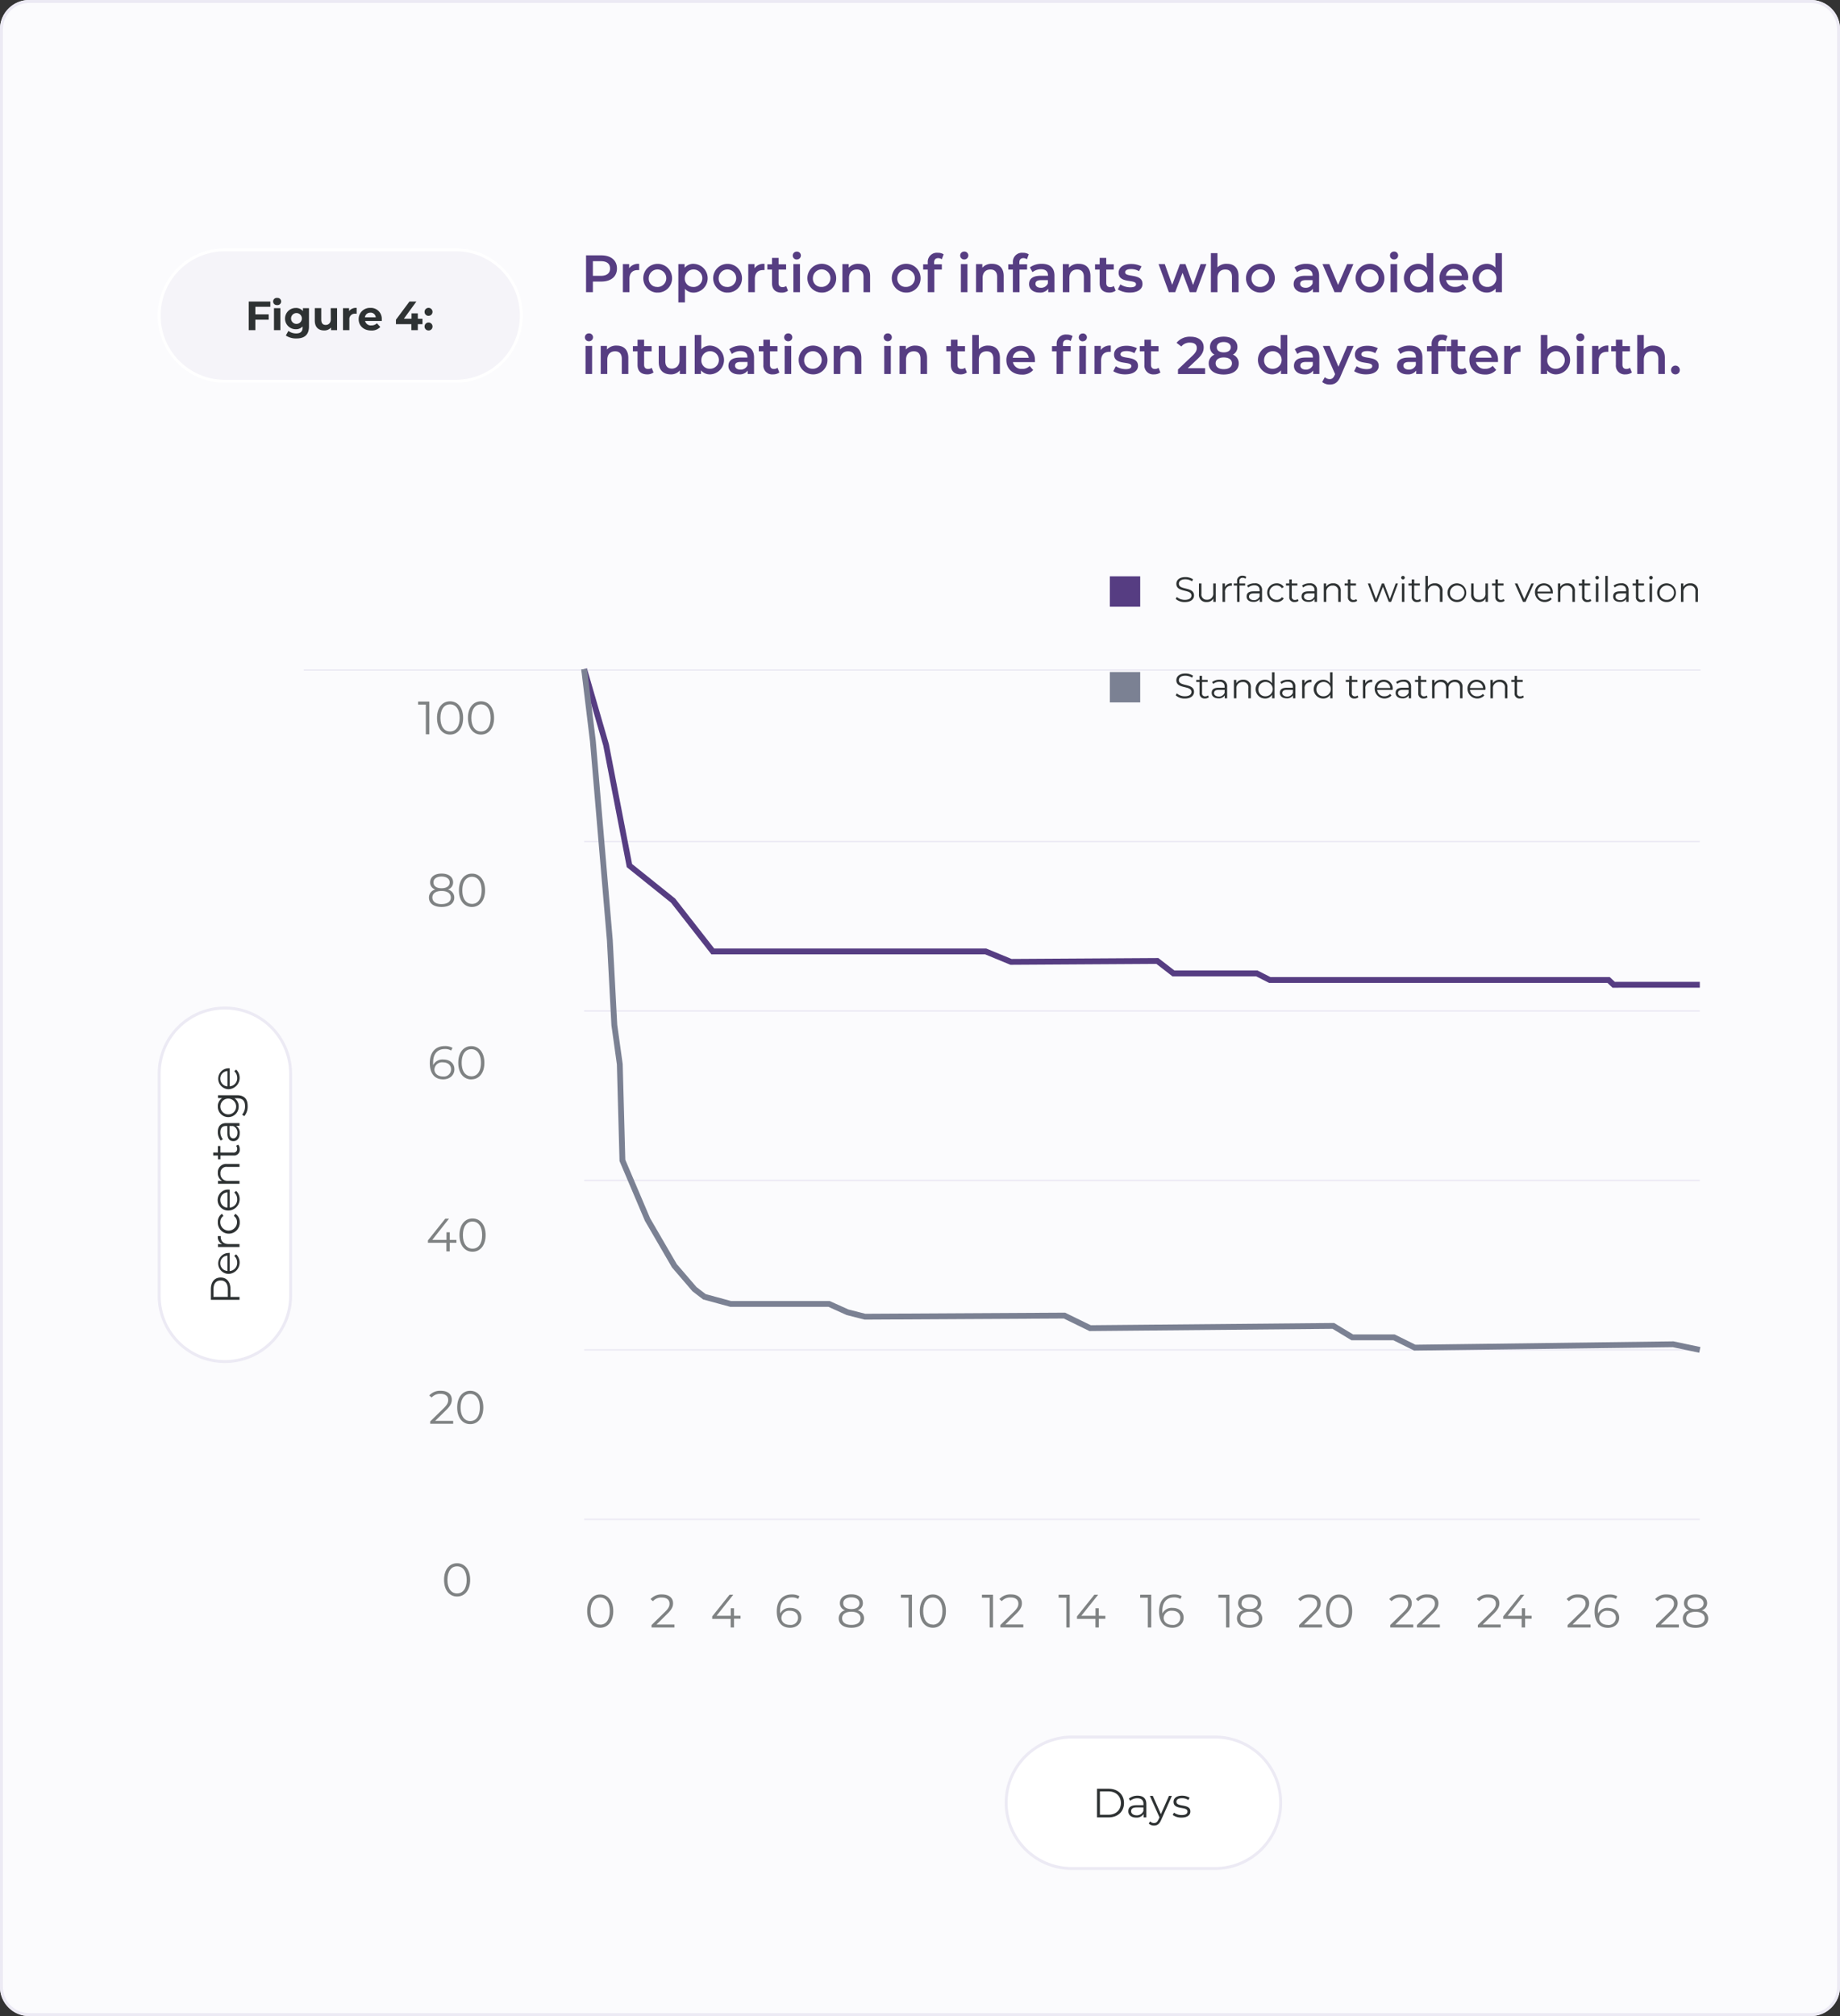 <svg id="b1eccb15-c4eb-4264-a85e-7ca95121fe7d" data-name="Layer 1" xmlns="http://www.w3.org/2000/svg" viewBox="0 0 630 690"><rect x="0" y="0" width="630" height="690" fill="#333333" stroke="none"/><path d="M620,0H10A10,10,0,0,0,0,10V680a10,10,0,0,0,10,10H620a10,10,0,0,0,10-10V10A10,10,0,0,0,620,0Z" style="fill:#fbfbfd"/><path d="M10,.5H620a9.5,9.5,0,0,1,9.5,9.5V680a9.5,9.5,0,0,1-9.5,9.5H10A9.5,9.5,0,0,1,.5,680V10A9.5,9.5,0,0,1,10,.5Z" style="fill:none;stroke:#eceaf4"/><path d="M178.5,108h0A22.5,22.5,0,0,1,156,130.5H77A22.5,22.5,0,0,1,54.5,108h0A22.5,22.5,0,0,1,77,85.5h79A22.5,22.5,0,0,1,178.5,108Z" style="fill:#f5f4f9"/><path d="M178.5,108h0A22.5,22.5,0,0,1,156,130.5H77A22.5,22.5,0,0,1,54.5,108h0A22.5,22.5,0,0,1,77,85.5h79A22.5,22.5,0,0,1,178.5,108Z" style="fill:none;stroke:#fff"/><path d="M92.57,105H87.43v2.59H92v1.82H87.43V113H85.16v-9.8h7.41Zm2.33-.6a1.23,1.23,0,1,1,0-2.44,1.23,1.23,0,0,1,1.36,1.18A1.25,1.25,0,0,1,94.9,104.42ZM93.81,113v-7.53H96V113Zm9.91-7.53h2.07v6.27c0,2.8-1.51,4.09-4.22,4.09a6.18,6.18,0,0,1-3.7-1l.87-1.57a4.47,4.47,0,0,0,2.66.86c1.54,0,2.21-.7,2.21-2.06v-.32a3.1,3.1,0,0,1-2.38.94,3.64,3.64,0,1,1,0-7.28,3,3,0,0,1,2.49,1.07Zm-2.06,5.37a1.85,1.85,0,1,0-2-1.84A1.83,1.83,0,0,0,101.66,110.84Zm11.57-5.37h2.18V113h-2.07v-.9a3,3,0,0,1-2.34,1c-1.89,0-3.22-1.06-3.22-3.39v-4.25H110v3.93c0,1.26.56,1.82,1.52,1.82s1.74-.64,1.74-2Zm6.29,1a3,3,0,0,1,2.59-1.1v2c-.18,0-.32,0-.49,0a1.85,1.85,0,0,0-2,2.1V113h-2.18v-7.53h2.08Zm11.2,2.8c0,.17,0,.41,0,.59H125a2,2,0,0,0,2.16,1.51,2.55,2.55,0,0,0,1.89-.73l1.16,1.26a3.94,3.94,0,0,1-3.11,1.22c-2.6,0-4.3-1.64-4.3-3.88a3.84,3.84,0,0,1,4-3.87A3.73,3.73,0,0,1,130.72,109.26Zm-3.9-2.25a1.79,1.79,0,0,0-1.87,1.57h3.71A1.77,1.77,0,0,0,126.82,107Zm17.83,2.08v1.85h-1.59V113h-2.21v-2.06h-5.28v-1.52l4.62-6.22h2.38l-4.29,5.89h2.63v-1.83h2.15v1.83Zm2.08-1a1.34,1.34,0,0,1-1.36-1.38,1.36,1.36,0,0,1,2.72,0A1.34,1.34,0,0,1,146.73,108.09Zm0,5a1.33,1.33,0,0,1-1.36-1.37,1.36,1.36,0,0,1,2.72,0A1.33,1.33,0,0,1,146.73,113.11Z" style="fill:#2e3233"/><path d="M205.88,87.4c3.31,0,5.36,1.69,5.36,4.48s-2.05,4.48-5.36,4.48H203V100h-2.34V87.4Zm-.11,7c2,0,3.11-.91,3.11-2.5s-1.06-2.5-3.11-2.5H203v5Zm9.64-2.59a3.79,3.79,0,0,1,3.43-1.51v2.14a3.49,3.49,0,0,0-.53,0c-1.71,0-2.79,1-2.79,3V100h-2.25V90.39h2.14Zm9.57,8.34a4.93,4.93,0,1,1,5.13-4.94A4.86,4.86,0,0,1,225,100.13Zm0-1.93a3,3,0,1,0-2.85-3A2.8,2.8,0,0,0,225,98.2Zm12.61-7.92a4.93,4.93,0,0,1,0,9.85,4,4,0,0,1-3.08-1.3v4.66h-2.25V90.39h2.14v1.26A4,4,0,0,1,237.59,90.28Zm-.26,7.92a3,3,0,1,0-2.86-3A2.8,2.8,0,0,0,237.33,98.2Zm11.59,1.93a4.93,4.93,0,1,1,5.13-4.94A4.86,4.86,0,0,1,248.92,100.13Zm0-1.93a3,3,0,1,0-2.85-3A2.8,2.8,0,0,0,248.92,98.2Zm9.42-6.41a3.78,3.78,0,0,1,3.42-1.51v2.14a3.49,3.49,0,0,0-.52,0c-1.71,0-2.79,1-2.79,3V100H256.2V90.39h2.14Zm10.83,6.09.63,1.6a3.55,3.55,0,0,1-2.16.65c-2.11,0-3.31-1.12-3.31-3.24V92.26h-1.59v-1.8h1.59v-2.2h2.25v2.2h2.57v1.8h-2.57v4.57c0,.94.47,1.44,1.33,1.44A2,2,0,0,0,269.17,97.88Zm3.61-9.08a1.35,1.35,0,1,1,0-2.7,1.34,1.34,0,0,1,1.44,1.3A1.38,1.38,0,0,1,272.78,88.8ZM271.65,100V90.39h2.25V100Zm9.52.13a4.93,4.93,0,1,1,5.13-4.94A4.86,4.86,0,0,1,281.17,100.13Zm0-1.93a3,3,0,1,0-2.84-3A2.81,2.81,0,0,0,281.17,98.2Zm12.74-7.92c2.3,0,4,1.31,4,4.21V100h-2.25V94.78c0-1.71-.84-2.54-2.28-2.54-1.6,0-2.69,1-2.69,2.9V100h-2.25V90.39h2.15v1.24A4.18,4.18,0,0,1,293.91,90.28Zm16.16,9.85a4.93,4.93,0,1,1,5.13-4.94A4.86,4.86,0,0,1,310.07,100.13Zm0-1.93a3,3,0,1,0-2.84-3A2.8,2.8,0,0,0,310.07,98.2Zm11.19-9.86c-.94,0-1.42.52-1.42,1.54v.58h2.64v1.8h-2.57V100h-2.25V92.26h-1.58v-1.8h1.58v-.61a3.1,3.1,0,0,1,3.44-3.33,3.59,3.59,0,0,1,2,.52l-.63,1.69A2.23,2.23,0,0,0,321.26,88.34Zm8.85.46a1.35,1.35,0,1,1,0-2.7,1.35,1.35,0,0,1,1.44,1.3A1.38,1.38,0,0,1,330.11,88.8ZM329,100V90.39h2.25V100Zm10.66-9.72c2.3,0,4,1.31,4,4.21V100h-2.25V94.78c0-1.71-.84-2.54-2.28-2.54-1.6,0-2.69,1-2.69,2.9V100h-2.25V90.39h2.15v1.24A4.18,4.18,0,0,1,339.63,90.28Zm10.77-1.94c-.93,0-1.42.52-1.42,1.54v.58h2.65v1.8h-2.58V100H346.8V92.26h-1.58v-1.8h1.58v-.61a3.11,3.11,0,0,1,3.44-3.33,3.56,3.56,0,0,1,2,.52l-.63,1.69A2.23,2.23,0,0,0,350.4,88.34Zm6.24,1.94c2.77,0,4.37,1.31,4.37,4.09V100h-2.12V98.83a3.42,3.42,0,0,1-3,1.3c-2.19,0-3.58-1.21-3.58-2.88s1.08-2.87,4-2.87h2.48v-.14c0-1.31-.79-2.09-2.39-2.09a4.74,4.74,0,0,0-2.92,1l-.88-1.64A6.78,6.78,0,0,1,356.64,90.28Zm-.31,8.21a2.45,2.45,0,0,0,2.43-1.5V95.88h-2.32c-1.53,0-1.94.57-1.94,1.28S355.18,98.49,356.33,98.49Zm13-8.21c2.31,0,4,1.31,4,4.21V100h-2.25V94.78c0-1.71-.85-2.54-2.29-2.54-1.6,0-2.68,1-2.68,2.9V100H363.9V90.39H366v1.24A4.19,4.19,0,0,1,369.35,90.28Zm12,7.6.63,1.6a3.55,3.55,0,0,1-2.16.65c-2.11,0-3.31-1.12-3.31-3.24V92.26h-1.59v-1.8h1.59v-2.2h2.25v2.2h2.57v1.8h-2.57v4.57c0,.94.47,1.44,1.33,1.44A2,2,0,0,0,381.37,97.88Zm5.45,2.25a7.68,7.68,0,0,1-4.07-1.08l.87-1.71a6.51,6.51,0,0,0,3.34,1c1.43,0,2-.4,2-1.06,0-1.84-5.94-.11-5.94-3.94,0-1.82,1.64-3,4.23-3a7.66,7.66,0,0,1,3.6.83L390,92.82a5.28,5.28,0,0,0-2.76-.72c-1.36,0-2,.45-2,1.08,0,1.94,5.94.21,5.94,4C391.18,99,389.52,100.13,386.82,100.13Zm24.26-9.74h2L409.54,100h-2.16l-2.49-6.62L402.37,100h-2.16l-3.53-9.61h2.13l2.54,7.09L404,90.39h1.89l2.6,7.13Zm9-.11c2.31,0,4,1.31,4,4.21V100h-2.25V94.78c0-1.71-.85-2.54-2.29-2.54-1.6,0-2.68,1-2.68,2.9V100h-2.25V86.64h2.25V91.5A4.29,4.29,0,0,1,420.08,90.28Zm11.28,9.85a4.93,4.93,0,1,1,5.13-4.94A4.86,4.86,0,0,1,431.36,100.13Zm0-1.93a3,3,0,1,0-2.84-3A2.8,2.8,0,0,0,431.36,98.2Zm15.93-7.92c2.77,0,4.37,1.31,4.37,4.09V100h-2.12V98.83a3.41,3.41,0,0,1-3,1.3c-2.2,0-3.59-1.21-3.59-2.88s1.08-2.87,4-2.87h2.48v-.14c0-1.31-.79-2.09-2.39-2.09a4.74,4.74,0,0,0-2.92,1l-.88-1.64A6.78,6.78,0,0,1,447.29,90.28ZM447,98.49a2.45,2.45,0,0,0,2.43-1.5V95.88h-2.32c-1.53,0-1.94.57-1.94,1.28S445.83,98.49,447,98.49Zm14.23-8.1h2.16L459.25,100h-2.32l-4.12-9.61h2.34l3,7.13Zm7.63,9.74A4.93,4.93,0,1,1,474,95.19,4.86,4.86,0,0,1,468.84,100.13Zm0-1.93a3,3,0,1,0-2.85-3A2.8,2.8,0,0,0,468.84,98.2Zm8.41-9.4a1.35,1.35,0,1,1,0-2.7,1.34,1.34,0,0,1,1.44,1.3A1.38,1.38,0,0,1,477.25,88.8ZM476.12,100V90.39h2.25V100Zm12.37-13.36h2.25V100h-2.16V98.76a4,4,0,0,1-3.19,1.37,4.93,4.93,0,0,1,0-9.85,3.93,3.93,0,0,1,3.1,1.3ZM485.66,98.2a3,3,0,1,0-2.86-3A2.81,2.81,0,0,0,485.66,98.2Zm17-3c0,.18,0,.45,0,.66h-7.54a2.91,2.91,0,0,0,3.11,2.31,3.41,3.41,0,0,0,2.61-1l1.21,1.39a4.88,4.88,0,0,1-3.87,1.57c-3.22,0-5.31-2.07-5.31-4.94a4.78,4.78,0,0,1,5-4.91A4.68,4.68,0,0,1,502.71,95.25Zm-4.85-3.17a2.66,2.66,0,0,0-2.74,2.34h5.45A2.61,2.61,0,0,0,497.86,92.08ZM512,86.64h2.25V100h-2.16V98.76a4,4,0,0,1-3.19,1.37,4.93,4.93,0,0,1,0-9.85,3.92,3.92,0,0,1,3.1,1.3ZM509.21,98.2a3,3,0,1,0-2.86-3A2.82,2.82,0,0,0,509.21,98.2Zm-307.6,18.6a1.35,1.35,0,1,1,0-2.7,1.34,1.34,0,0,1,1.44,1.3A1.38,1.38,0,0,1,201.61,116.8ZM200.48,128v-9.61h2.25V128Zm10.65-9.72c2.31,0,4,1.31,4,4.21V128H212.9v-5.22c0-1.71-.85-2.54-2.29-2.54-1.6,0-2.68,1-2.68,2.9V128h-2.25v-9.61h2.14v1.24A4.19,4.19,0,0,1,211.13,118.28Zm12,7.6.63,1.6a3.55,3.55,0,0,1-2.16.65c-2.11,0-3.31-1.12-3.31-3.24v-4.63h-1.59v-1.8h1.59v-2.2h2.25v2.2h2.57v1.8h-2.57v4.57c0,.94.46,1.44,1.33,1.44A2,2,0,0,0,223.15,125.88Zm9.54-7.49h2.25V128h-2.15v-1.22a3.92,3.92,0,0,1-3.09,1.35c-2.47,0-4.14-1.35-4.14-4.25v-5.49h2.25v5.18c0,1.75.83,2.58,2.25,2.58s2.63-1,2.63-2.9Zm10.52-.11a4.93,4.93,0,0,1,0,9.85,4,4,0,0,1-3.19-1.37V128h-2.14V114.64h2.25v4.92A4,4,0,0,1,243.21,118.28ZM243,126.2a3,3,0,1,0-2.86-3A2.79,2.79,0,0,0,243,126.2Zm10.81-7.92c2.77,0,4.37,1.31,4.37,4.09V128H256v-1.17a3.4,3.4,0,0,1-3,1.3c-2.2,0-3.59-1.21-3.59-2.88s1.08-2.87,4-2.87h2.49v-.14c0-1.31-.8-2.09-2.4-2.09a4.69,4.69,0,0,0-2.91,1l-.89-1.64A6.78,6.78,0,0,1,253.77,118.28Zm-.31,8.21a2.47,2.47,0,0,0,2.44-1.5v-1.11h-2.33c-1.53,0-1.94.57-1.94,1.28S252.31,126.49,253.46,126.49Zm12.72-.61.63,1.6a3.55,3.55,0,0,1-2.16.65,3,3,0,0,1-3.31-3.24v-4.63h-1.58v-1.8h1.58v-2.2h2.25v2.2h2.57v1.8h-2.57v4.57c0,.94.47,1.44,1.33,1.44A2,2,0,0,0,266.18,125.88Zm3.62-9.08a1.35,1.35,0,1,1,0-2.7,1.35,1.35,0,0,1,1.44,1.3A1.38,1.38,0,0,1,269.8,116.8ZM268.66,128v-9.61h2.25V128Zm9.52.13a4.93,4.93,0,1,1,5.14-4.94A4.86,4.86,0,0,1,278.18,128.13Zm0-1.93a3,3,0,1,0-2.84-3A2.81,2.81,0,0,0,278.18,126.2Zm12.74-7.92c2.3,0,4,1.31,4,4.21V128h-2.25v-5.22c0-1.71-.84-2.54-2.28-2.54-1.6,0-2.68,1-2.68,2.9V128h-2.25v-9.61h2.14v1.24A4.19,4.19,0,0,1,290.92,118.28Zm13-1.48a1.35,1.35,0,1,1,0-2.7,1.34,1.34,0,0,1,1.44,1.3A1.38,1.38,0,0,1,303.9,116.8ZM302.76,128v-9.61H305V128Zm10.66-9.72c2.3,0,4,1.31,4,4.21V128h-2.25v-5.22c0-1.71-.84-2.54-2.28-2.54-1.6,0-2.68,1-2.68,2.9V128H308v-9.61h2.14v1.24A4.19,4.19,0,0,1,313.42,118.28Zm17,7.6.63,1.6a3.55,3.55,0,0,1-2.16.65c-2.11,0-3.31-1.12-3.31-3.24v-4.63H324v-1.8h1.59v-2.2h2.25v2.2h2.57v1.8h-2.57v4.57c0,.94.47,1.44,1.33,1.44A2,2,0,0,0,330.41,125.88Zm7.94-7.6c2.3,0,4,1.31,4,4.21V128h-2.25v-5.22c0-1.71-.85-2.54-2.29-2.54-1.6,0-2.68,1-2.68,2.9V128h-2.25V114.64h2.25v4.86A4.29,4.29,0,0,1,338.35,118.28Zm16,5c0,.18,0,.45,0,.66h-7.54a2.91,2.91,0,0,0,3.11,2.31,3.41,3.41,0,0,0,2.61-1l1.21,1.39a4.85,4.85,0,0,1-3.87,1.57c-3.22,0-5.31-2.07-5.31-4.94a4.78,4.78,0,0,1,5-4.91A4.69,4.69,0,0,1,354.34,123.25Zm-4.86-3.17a2.66,2.66,0,0,0-2.74,2.34h5.46A2.62,2.62,0,0,0,349.48,120.08Zm21.21-3.28a1.35,1.35,0,1,1,0-2.7,1.34,1.34,0,0,1,1.44,1.3A1.38,1.38,0,0,1,370.69,116.8Zm-8.91,1a3.11,3.11,0,0,1,3.44-3.33,3.59,3.59,0,0,1,2,.52l-.63,1.69a2.23,2.23,0,0,0-1.24-.39c-.94,0-1.42.52-1.42,1.54v.58h2.64v1.8H364V128h-2.25v-7.74H360.2v-1.8h1.58ZM369.56,128v-9.61h2.25V128Zm7.34-8.21a3.79,3.79,0,0,1,3.43-1.51v2.14a3.61,3.61,0,0,0-.53,0c-1.71,0-2.79,1-2.79,3V128h-2.25v-9.61h2.14Zm8.34,8.34a7.68,7.68,0,0,1-4.07-1.08l.87-1.71a6.51,6.51,0,0,0,3.34,1c1.42,0,2-.4,2-1.06,0-1.84-5.94-.11-5.94-3.94,0-1.82,1.64-3,4.23-3a7.69,7.69,0,0,1,3.6.83l-.87,1.71a5.22,5.22,0,0,0-2.75-.72c-1.37,0-2,.45-2,1.08,0,1.94,6,.21,6,4C389.6,127,387.94,128.13,385.24,128.13Zm11.44-2.25.63,1.6a3.55,3.55,0,0,1-2.16.65,3,3,0,0,1-3.31-3.24v-4.63h-1.58v-1.8h1.58v-2.2h2.25v2.2h2.57v1.8h-2.57v4.57c0,.94.47,1.44,1.33,1.44A2,2,0,0,0,396.68,125.88Zm10,.14h5.94v2h-9.29v-1.57l5-4.75c1.23-1.17,1.44-1.91,1.44-2.61,0-1.15-.79-1.82-2.34-1.82a3.56,3.56,0,0,0-2.95,1.32l-1.64-1.26a5.82,5.82,0,0,1,4.79-2.09c2.74,0,4.5,1.39,4.5,3.62,0,1.22-.34,2.34-2.09,4Zm15.46-4.64a3.15,3.15,0,0,1,2,3c0,2.34-2,3.8-5.16,3.8s-5.13-1.46-5.13-3.8a3.16,3.16,0,0,1,2-3,2.87,2.87,0,0,1-1.56-2.65c0-2.16,1.89-3.51,4.68-3.51s4.71,1.35,4.71,3.51A2.87,2.87,0,0,1,422.1,121.38ZM419,117.06c-1.44,0-2.38.64-2.38,1.78s.9,1.76,2.38,1.76,2.41-.68,2.41-1.76S420.43,117.06,419,117.06Zm0,9.28c1.72,0,2.81-.75,2.81-2s-1.09-2-2.81-2-2.78.78-2.78,2S417.26,126.34,419,126.34Zm19.5-11.7h2.25V128h-2.16v-1.24a3.94,3.94,0,0,1-3.18,1.37,4.93,4.93,0,0,1,0-9.85,3.9,3.9,0,0,1,3.09,1.3Zm-2.82,11.56a3,3,0,1,0-2.86-3A2.81,2.81,0,0,0,435.67,126.2Zm11.69-7.92c2.77,0,4.37,1.31,4.37,4.09V128h-2.12v-1.17a3.42,3.42,0,0,1-3,1.3c-2.19,0-3.58-1.21-3.58-2.88s1.08-2.87,4-2.87h2.48v-.14c0-1.31-.79-2.09-2.39-2.09a4.74,4.74,0,0,0-2.92,1l-.88-1.64A6.78,6.78,0,0,1,447.36,118.28Zm-.31,8.21a2.45,2.45,0,0,0,2.43-1.5v-1.11h-2.32c-1.53,0-1.94.57-1.94,1.28S445.9,126.49,447.05,126.49Zm14.24-8.1h2.16L459,128.77c-.89,2.18-2.11,2.85-3.71,2.85a4,4,0,0,1-2.58-.88l.9-1.66a2.47,2.47,0,0,0,1.66.67c.79,0,1.26-.38,1.69-1.34l.16-.37-4.19-9.65h2.34l3,7.11Zm6.41,9.74a7.66,7.66,0,0,1-4.07-1.08l.86-1.71a6.58,6.58,0,0,0,3.35,1c1.42,0,2-.4,2-1.06,0-1.84-5.94-.11-5.94-3.94,0-1.82,1.64-3,4.23-3a7.69,7.69,0,0,1,3.6.83l-.87,1.71a5.22,5.22,0,0,0-2.75-.72c-1.37,0-2,.45-2,1.08,0,1.94,5.94.21,5.94,4C472.05,127,470.4,128.13,467.7,128.13Zm14.94-9.85c2.77,0,4.37,1.31,4.37,4.09V128h-2.12v-1.17a3.42,3.42,0,0,1-3,1.3c-2.19,0-3.58-1.21-3.58-2.88s1.08-2.87,4-2.87h2.48v-.14c0-1.31-.79-2.09-2.39-2.09a4.74,4.74,0,0,0-2.92,1l-.88-1.64A6.78,6.78,0,0,1,482.64,118.28Zm-.31,8.21a2.45,2.45,0,0,0,2.43-1.5v-1.11h-2.32c-1.53,0-1.94.57-1.94,1.28S481.18,126.49,482.33,126.49Zm11.48-10.15c-.94,0-1.43.52-1.43,1.54v.58H495v1.8h-2.57V128h-2.25v-7.74h-1.59v-1.8h1.59v-.61a3.1,3.1,0,0,1,3.43-3.33,3.62,3.62,0,0,1,2,.52l-.63,1.69A2.25,2.25,0,0,0,493.81,116.34Zm7.88,9.54.63,1.6a3.55,3.55,0,0,1-2.16.65,3,3,0,0,1-3.31-3.24v-4.63h-1.58v-1.8h1.58v-2.2h2.25v2.2h2.57v1.8H499.1v4.57c0,.94.47,1.44,1.33,1.44A2,2,0,0,0,501.69,125.88Zm11.2-2.63c0,.18,0,.45,0,.66h-7.54a2.9,2.9,0,0,0,3.11,2.31,3.41,3.41,0,0,0,2.61-1l1.2,1.39a4.84,4.84,0,0,1-3.86,1.57c-3.23,0-5.31-2.07-5.31-4.94a4.77,4.77,0,0,1,5-4.91A4.69,4.69,0,0,1,512.89,123.25ZM508,120.08a2.66,2.66,0,0,0-2.73,2.34h5.45A2.61,2.61,0,0,0,508,120.08Zm9.17-.29a3.76,3.76,0,0,1,3.42-1.51v2.14a3.49,3.49,0,0,0-.53,0c-1.71,0-2.79,1-2.79,3V128h-2.25v-9.61h2.15Zm15.71-1.51a4.93,4.93,0,0,1,0,9.85,3.94,3.94,0,0,1-3.18-1.37V128h-2.14V114.64h2.25v4.92A4,4,0,0,1,532.91,118.28Zm-.25,7.92a3,3,0,1,0-2.86-3A2.8,2.8,0,0,0,532.66,126.2Zm8.4-9.4a1.35,1.35,0,1,1,0-2.7,1.34,1.34,0,0,1,1.44,1.3A1.38,1.38,0,0,1,541.06,116.8ZM539.93,128v-9.61h2.25V128Zm7.34-8.21a3.78,3.78,0,0,1,3.42-1.51v2.14a3.49,3.49,0,0,0-.52,0c-1.71,0-2.79,1-2.79,3V128h-2.25v-9.61h2.14Zm10.83,6.09.63,1.6a3.55,3.55,0,0,1-2.16.65,3,3,0,0,1-3.31-3.24v-4.63h-1.59v-1.8h1.59v-2.2h2.25v2.2h2.57v1.8h-2.57v4.57c0,.94.47,1.44,1.33,1.44A2,2,0,0,0,558.1,125.88Zm7.93-7.6c2.31,0,4,1.31,4,4.21V128H567.8v-5.22c0-1.71-.85-2.54-2.29-2.54-1.6,0-2.68,1-2.68,2.9V128h-2.25V114.64h2.25v4.86A4.29,4.29,0,0,1,566,118.28Zm7.59,9.85a1.46,1.46,0,0,1-1.47-1.5,1.48,1.48,0,1,1,3,0A1.47,1.47,0,0,1,573.62,128.13Z" style="fill:#563d82"/><path d="M104,229.32H582.24" style="fill:none;stroke:#eceaf4;stroke-miterlimit:10;stroke-width:0.5px"/><path d="M200,288H582" style="fill:none;stroke:#eceaf4;stroke-miterlimit:10;stroke-width:0.5px"/><path d="M200,346H582" style="fill:none;stroke:#eceaf4;stroke-miterlimit:10;stroke-width:0.5px"/><path d="M200,404H582" style="fill:none;stroke:#eceaf4;stroke-miterlimit:10;stroke-width:0.5px"/><path d="M200,462H582" style="fill:none;stroke:#eceaf4;stroke-miterlimit:10;stroke-width:0.5px"/><path d="M200,520H582" style="fill:none;stroke:#eceaf4;stroke-miterlimit:10;stroke-width:0.5px"/><path d="M200,229l7.51,25.93,8,41.31,14.95,12,13.6,17.39h93.44l8.66,3.57,50.11-.31,5.52,4.27h28.56l4.43,2.25h116l1.73,1.63H582" style="fill:none;stroke:#563d82;stroke-miterlimit:10;stroke-width:2px"/><path d="M582,462l-9.12-1.92-88.47,1.15-7.13-3.53H463l-6.48-3.91-83.27.77-8.8-4.3-68.29.38-6-1.53-6.3-2.84H250.18l-9-2.45-3.4-2.61-6.88-8-9.19-15.81-8.6-20.25-.9-32.91-1.87-13.43-1.54-29L203,253.7,200,229" style="fill:none;stroke:#7b8193;stroke-miterlimit:10;stroke-width:2px"/><path d="M205.5,557.1c-2.59,0-4.46-2.13-4.46-5.7s1.87-5.7,4.46-5.7,4.48,2.13,4.48,5.7S208.09,557.1,205.5,557.1Zm0-1.06c1.95,0,3.29-1.65,3.29-4.64s-1.34-4.64-3.29-4.64-3.3,1.65-3.3,4.64S203.55,556,205.5,556Z" style="fill:#2e3233;isolation:isolate;opacity:0.6"/><path d="M224.77,556h6.16v1h-7.85v-.82l4.65-4.56c1.27-1.24,1.51-2,1.51-2.76,0-1.3-.92-2.1-2.63-2.1a3.78,3.78,0,0,0-3.05,1.25l-.82-.71a5,5,0,0,1,4-1.6c2.27,0,3.71,1.16,3.71,3,0,1.07-.33,2-1.84,3.5Z" style="fill:#2e3233;isolation:isolate;opacity:0.6"/><path d="M253.56,553v1h-2.24V557h-1.15v-2.94h-6.32v-.84l5.94-7.42h1.28L245.34,553h4.86v-2.59h1.12V553Z" style="fill:#2e3233;isolation:isolate;opacity:0.6"/><path d="M270.6,550.3c2.22,0,3.77,1.31,3.77,3.36s-1.64,3.44-3.82,3.44c-3,0-4.59-2.07-4.59-5.6,0-3.81,2.08-5.8,5.12-5.8a5.15,5.15,0,0,1,2.65.61l-.46.93a4,4,0,0,0-2.18-.53c-2.41,0-4,1.55-4,4.59,0,.26,0,.58.05.92A3.58,3.58,0,0,1,270.6,550.3Zm-.1,5.82a2.45,2.45,0,0,0,2.74-2.43c0-1.47-1.09-2.42-2.82-2.42a2.6,2.6,0,0,0-2.88,2.45C267.54,555,268.57,556.12,270.5,556.12Z" style="fill:#2e3233;isolation:isolate;opacity:0.6"/><path d="M293.65,551.13a2.82,2.82,0,0,1,2.19,2.75c0,2-1.68,3.22-4.35,3.22s-4.32-1.24-4.32-3.22a2.78,2.78,0,0,1,2.16-2.75,2.53,2.53,0,0,1-1.76-2.47c0-1.82,1.55-3,3.92-3s3.95,1.14,3.95,3A2.54,2.54,0,0,1,293.65,551.13Zm-4.93-2.43c0,1.23,1,2,2.77,2s2.78-.78,2.78-2-1.1-2-2.78-2S288.72,547.45,288.72,548.7Zm2.77,7.42c2,0,3.16-.86,3.16-2.26s-1.18-2.24-3.16-2.24-3.16.87-3.16,2.24S289.5,556.12,291.49,556.12Z" style="fill:#2e3233;isolation:isolate;opacity:0.6"/><path d="M308.46,545.8h3.79V557H311.1V546.82h-2.64Zm10.93,11.3c-2.59,0-4.46-2.13-4.46-5.7s1.87-5.7,4.46-5.7,4.48,2.13,4.48,5.7S322,557.1,319.39,557.1Zm0-1.06c1.95,0,3.3-1.65,3.3-4.64s-1.35-4.64-3.3-4.64-3.3,1.65-3.3,4.64S317.44,556,319.39,556Z" style="fill:#2e3233;isolation:isolate;opacity:0.6"/><path d="M336.21,545.8H340V557h-1.15V546.82h-2.64Zm8,10.18h6.16v1h-7.85v-.82l4.65-4.56c1.27-1.24,1.51-2,1.51-2.76,0-1.3-.91-2.1-2.63-2.1A3.78,3.78,0,0,0,343,548l-.82-.71a5.06,5.06,0,0,1,4-1.6c2.27,0,3.71,1.16,3.71,3,0,1.07-.33,2-1.84,3.5Z" style="fill:#2e3233;isolation:isolate;opacity:0.6"/><path d="M362.46,545.8h3.8V557H365.1V546.82h-2.64Zm16,7.23v1h-2.24V557h-1.15v-2.94h-6.32v-.84l5.94-7.42H376L370.23,553h4.86v-2.59h1.12V553Z" style="fill:#2e3233;isolation:isolate;opacity:0.6"/><path d="M390.38,545.8h3.79V557H393V546.82h-2.64Zm11.11,4.5c2.22,0,3.77,1.31,3.77,3.36s-1.64,3.44-3.82,3.44c-3,0-4.59-2.07-4.59-5.6,0-3.81,2.08-5.8,5.12-5.8a5.12,5.12,0,0,1,2.65.61l-.46.93a4,4,0,0,0-2.18-.53c-2.41,0-4,1.55-4,4.59,0,.26,0,.58,0,.92A3.58,3.58,0,0,1,401.49,550.3Zm-.1,5.82a2.45,2.45,0,0,0,2.74-2.43c0-1.47-1.09-2.42-2.82-2.42a2.6,2.6,0,0,0-2.88,2.45C398.43,555,399.46,556.12,401.39,556.12Z" style="fill:#2e3233;isolation:isolate;opacity:0.6"/><path d="M417.15,545.8h3.79V557h-1.15V546.82h-2.64ZM430,551.13a2.81,2.81,0,0,1,2.19,2.75c0,2-1.68,3.22-4.35,3.22s-4.32-1.24-4.32-3.22a2.79,2.79,0,0,1,2.16-2.75,2.53,2.53,0,0,1-1.76-2.47c0-1.82,1.55-3,3.92-3s3.95,1.14,3.95,3A2.54,2.54,0,0,1,430,551.13Zm-4.93-2.43c0,1.23,1,2,2.77,2s2.78-.78,2.78-2-1.1-2-2.78-2S425.11,547.45,425.11,548.7Zm2.77,7.42c2,0,3.17-.86,3.17-2.26s-1.19-2.24-3.17-2.24-3.15.87-3.15,2.24S425.89,556.12,427.88,556.12Z" style="fill:#2e3233;isolation:isolate;opacity:0.6"/><path d="M446.51,556h6.16v1h-7.86v-.82l4.66-4.56c1.26-1.24,1.5-2,1.5-2.76,0-1.3-.91-2.1-2.62-2.1a3.81,3.81,0,0,0-3.06,1.25l-.81-.71a5,5,0,0,1,4-1.6c2.28,0,3.72,1.16,3.72,3,0,1.07-.34,2-1.84,3.5Zm12,1.12c-2.6,0-4.47-2.13-4.47-5.7s1.87-5.7,4.47-5.7,4.47,2.13,4.47,5.7S461.11,557.1,458.52,557.1Zm0-1.06c2,0,3.29-1.65,3.29-4.64s-1.34-4.64-3.29-4.64-3.3,1.65-3.3,4.64S456.56,556,458.52,556Z" style="fill:#2e3233;isolation:isolate;opacity:0.6"/><path d="M477.73,556h6.16v1H476v-.82l4.66-4.56c1.26-1.24,1.5-2,1.5-2.76,0-1.3-.91-2.1-2.62-2.1a3.8,3.8,0,0,0-3.06,1.25l-.82-.71a5.06,5.06,0,0,1,4-1.6c2.27,0,3.71,1.16,3.71,3,0,1.07-.33,2-1.84,3.5Zm9.09,0H493v1h-7.86v-.82l4.66-4.56c1.26-1.24,1.5-2,1.5-2.76,0-1.3-.91-2.1-2.62-2.1A3.81,3.81,0,0,0,485.6,548l-.81-.71a5,5,0,0,1,4-1.6c2.27,0,3.71,1.16,3.71,3,0,1.07-.34,2-1.84,3.5Z" style="fill:#2e3233;isolation:isolate;opacity:0.6"/><path d="M507.67,556h6.16v1H506v-.82l4.65-4.56c1.27-1.24,1.51-2,1.51-2.76,0-1.3-.92-2.1-2.63-2.1a3.78,3.78,0,0,0-3.05,1.25l-.82-.71a5,5,0,0,1,4-1.6c2.27,0,3.71,1.16,3.71,3,0,1.07-.34,2-1.84,3.5Zm16.75-3v1h-2.24V557H521v-2.94h-6.32v-.84l5.94-7.42h1.28L516.2,553h4.86v-2.59h1.12V553Z" style="fill:#2e3233;isolation:isolate;opacity:0.6"/><path d="M538.43,556h6.16v1h-7.86v-.82l4.66-4.56c1.26-1.24,1.5-2,1.5-2.76,0-1.3-.91-2.1-2.62-2.1a3.81,3.81,0,0,0-3.06,1.25l-.81-.71a5,5,0,0,1,4-1.6c2.28,0,3.72,1.16,3.72,3,0,1.07-.34,2-1.84,3.5Zm12.18-5.68c2.23,0,3.78,1.31,3.78,3.36s-1.65,3.44-3.82,3.44c-3,0-4.6-2.07-4.6-5.6,0-3.81,2.08-5.8,5.12-5.8a5.18,5.18,0,0,1,2.66.61l-.47.93a3.93,3.93,0,0,0-2.17-.53c-2.42,0-4,1.55-4,4.59,0,.26,0,.58.05.92A3.56,3.56,0,0,1,550.61,550.3Zm-.09,5.82a2.45,2.45,0,0,0,2.73-2.43c0-1.47-1.09-2.42-2.81-2.42a2.59,2.59,0,0,0-2.88,2.45C547.56,555,548.58,556.12,550.52,556.12Z" style="fill:#2e3233;isolation:isolate;opacity:0.6"/><path d="M568.67,556h6.16v1H567v-.82l4.65-4.56c1.27-1.24,1.51-2,1.51-2.76,0-1.3-.92-2.1-2.63-2.1a3.78,3.78,0,0,0-3,1.25l-.82-.71a5,5,0,0,1,4-1.6c2.27,0,3.71,1.16,3.71,3,0,1.07-.34,2-1.84,3.5Zm14-4.85a2.82,2.82,0,0,1,2.2,2.75c0,2-1.68,3.22-4.36,3.22s-4.32-1.24-4.32-3.22a2.79,2.79,0,0,1,2.16-2.75,2.54,2.54,0,0,1-1.76-2.47c0-1.82,1.55-3,3.92-3s4,1.14,4,3A2.54,2.54,0,0,1,582.69,551.13Zm-4.92-2.43c0,1.23,1,2,2.76,2s2.79-.78,2.79-2-1.11-2-2.79-2S577.77,547.45,577.77,548.7Zm2.76,7.42c2,0,3.17-.86,3.17-2.26s-1.18-2.24-3.17-2.24-3.15.87-3.15,2.24S578.55,556.12,580.53,556.12Z" style="fill:#2e3233;isolation:isolate;opacity:0.6"/><path d="M438.5,617h0A22.5,22.5,0,0,1,416,639.5H367A22.5,22.5,0,0,1,344.5,617h0A22.5,22.5,0,0,1,367,594.5h49A22.5,22.5,0,0,1,438.5,617Z" style="fill:#fff"/><path d="M438.5,617h0A22.5,22.5,0,0,1,416,639.5H367A22.5,22.5,0,0,1,344.5,617h0A22.5,22.5,0,0,1,367,594.5h49A22.5,22.5,0,0,1,438.5,617Z" style="fill:none;stroke:#eceaf4"/><path d="M375.6,622v-9.8h4c3.13,0,5.25,2,5.25,4.9s-2.12,4.9-5.25,4.9Zm1-.9h2.9c2.6,0,4.28-1.65,4.28-4s-1.68-4-4.28-4h-2.9Zm12.9-6.52c1.9,0,3,.95,3,2.86V622h-.95v-1.15a2.77,2.77,0,0,1-2.54,1.22c-1.66,0-2.68-.87-2.68-2.14s.72-2.09,2.84-2.09h2.34v-.45c0-1.26-.72-1.94-2.09-1.94a3.71,3.71,0,0,0-2.45.87l-.45-.75A4.68,4.68,0,0,1,389.53,614.58Zm-.35,6.71a2.38,2.38,0,0,0,2.34-1.5v-1.21h-2.31c-1.43,0-1.89.56-1.89,1.32S388,621.29,389.18,621.29Zm11.1-6.65h1l-3.68,8.24c-.62,1.44-1.4,1.91-2.45,1.91a2.51,2.51,0,0,1-1.79-.68l.46-.74a1.8,1.8,0,0,0,1.34.56c.66,0,1.11-.31,1.53-1.23L397,622l-3.29-7.35h1l2.77,6.25Zm4.27,7.43a4.88,4.88,0,0,1-3-.91l.45-.78a4.43,4.43,0,0,0,2.61.82c1.4,0,2-.47,2-1.2,0-1.92-4.78-.41-4.78-3.32,0-1.2,1-2.1,2.91-2.1a5,5,0,0,1,2.61.69l-.44.79a3.82,3.82,0,0,0-2.17-.63c-1.33,0-1.91.52-1.91,1.22,0,2,4.77.49,4.77,3.32C407.59,621.24,406.47,622.07,404.55,622.07Z" style="fill:#2e3233"/><path d="M77,345h0a22.5,22.5,0,0,1,22.5,22.5v76A22.5,22.5,0,0,1,77,466h0a22.5,22.5,0,0,1-22.5-22.5v-76A22.5,22.5,0,0,1,77,345Z" style="fill:#fff"/><path d="M77,345h0a22.5,22.5,0,0,1,22.5,22.5v76A22.5,22.5,0,0,1,77,466h0a22.5,22.5,0,0,1-22.5-22.5v-76A22.5,22.5,0,0,1,77,345Z" style="fill:none;stroke:#eceaf4"/><path d="M72.2,441.24c0-2.5,1.26-4,3.36-4s3.35,1.51,3.35,4v2.63H82v1H72.2Zm5.8,0c0-2-.9-3-2.44-3s-2.46,1-2.46,3v2.61H78Zm.32-12.44h.31V435a2.72,2.72,0,0,0,2.56-2.9,2.89,2.89,0,0,0-1-2.25l.65-.56a3.89,3.89,0,0,1-2.55,6.7,3.58,3.58,0,1,1,0-7.16Zm-2.89,3.57a2.56,2.56,0,0,0,2.45,2.6v-5.22A2.56,2.56,0,0,0,75.43,432.39Zm.65-6.55a2.78,2.78,0,0,1-1.5-2.76h1c0,.09,0,.17,0,.24,0,1.54,1,2.48,2.72,2.48H82v1H74.64v-1Zm6-7.54a3.75,3.75,0,1,1-7.49,0A3.19,3.19,0,0,1,76,415.42l.5.74a2.5,2.5,0,0,0-1.09,2.14,2.87,2.87,0,0,0,5.74,0,2.49,2.49,0,0,0-1.08-2.14l.5-.74A3.21,3.21,0,0,1,82.07,418.3Zm-3.75-11.14h.31v6.16a2.72,2.72,0,0,0,2.56-2.89,2.89,2.89,0,0,0-1-2.26l.65-.56a3.9,3.9,0,0,1-2.55,6.71,3.59,3.59,0,1,1,0-7.17Zm-2.89,3.57a2.55,2.55,0,0,0,2.45,2.6v-5.22A2.57,2.57,0,0,0,75.43,410.73Zm-.85-9.34a2.82,2.82,0,0,1,3.15-3H82v1H77.83a2.05,2.05,0,0,0-2.35,2.21,2.41,2.41,0,0,0,2.66,2.57H82v1H74.64v-1H76A3.09,3.09,0,0,1,74.58,401.39Zm6.26-9.25.71-.35a2.36,2.36,0,0,1,.52,1.55,1.94,1.94,0,0,1-2.14,2.15H75.48v1.32h-.84v-1.32H73v-1h1.61v-2.24h.84v2.24h4.39a1.18,1.18,0,0,0,1.35-1.27A1.64,1.64,0,0,0,80.84,392.14Zm-6.26-4.74c0-1.91,1-3,2.86-3H82v.95H80.85a2.75,2.75,0,0,1,1.22,2.53c0,1.67-.87,2.69-2.14,2.69s-2.09-.73-2.09-2.84v-2.34h-.45c-1.26,0-1.94.71-1.94,2.09a3.71,3.71,0,0,0,.87,2.45l-.75.44A4.66,4.66,0,0,1,74.58,387.4Zm6.71.35a2.37,2.37,0,0,0-1.5-2.34H78.58v2.31c0,1.43.56,1.89,1.32,1.89S81.29,388.92,81.29,387.75Zm-6.65-11.93v-.95H81.1c2.54,0,3.69,1.25,3.69,3.68A5.12,5.12,0,0,1,83.65,382l-.75-.5a4.37,4.37,0,0,0,1-2.9c0-1.86-.85-2.71-2.67-2.71h-.94a3.3,3.3,0,0,1,1.43,2.87,3.57,3.57,0,1,1-7.14,0,3.32,3.32,0,0,1,1.47-2.92Zm6.2,2.82a2.7,2.7,0,1,0-2.7,2.78A2.64,2.64,0,0,0,80.84,378.64Zm-2.52-13h.31v6.16a2.72,2.72,0,0,0,2.56-2.9,2.89,2.89,0,0,0-1-2.25l.65-.56a3.89,3.89,0,0,1-2.55,6.7,3.58,3.58,0,1,1,0-7.16Zm-2.89,3.57a2.56,2.56,0,0,0,2.45,2.6v-5.22A2.56,2.56,0,0,0,75.43,369.24Z" style="fill:#2e3233"/><path d="M143.16,240.11H147v11.2H145.8V241.14h-2.64Zm10.93,11.3c-2.59,0-4.46-2.13-4.46-5.7s1.87-5.69,4.46-5.69,4.48,2.13,4.48,5.69S156.68,251.41,154.09,251.41Zm0-1.06c1.95,0,3.3-1.64,3.3-4.64s-1.35-4.64-3.3-4.64-3.29,1.65-3.29,4.64S152.14,250.35,154.09,250.35Zm10.6,1.06c-2.59,0-4.47-2.13-4.47-5.7s1.88-5.69,4.47-5.69,4.48,2.13,4.48,5.69S167.28,251.41,164.69,251.41Zm0-1.06c1.95,0,3.29-1.64,3.29-4.64s-1.34-4.64-3.29-4.64-3.3,1.65-3.3,4.64S162.74,250.35,164.69,250.35Z" style="fill:#2e3233;isolation:isolate;opacity:0.6"/><path d="M153.35,304.44a2.83,2.83,0,0,1,2.19,2.75c0,2-1.68,3.22-4.35,3.22s-4.32-1.23-4.32-3.22a2.8,2.8,0,0,1,2.16-2.75,2.52,2.52,0,0,1-1.76-2.46c0-1.83,1.55-3,3.92-3s3.95,1.13,3.95,3A2.53,2.53,0,0,1,153.35,304.44ZM148.42,302c0,1.23,1,2,2.77,2s2.78-.79,2.78-2-1.1-2-2.78-2S148.42,300.76,148.42,302Zm2.77,7.42c2,0,3.17-.86,3.17-2.25s-1.19-2.24-3.17-2.24-3.15.86-3.15,2.24S149.21,309.43,151.19,309.43Zm10.41,1c-2.59,0-4.46-2.13-4.46-5.7S159,299,161.6,299s4.48,2.13,4.48,5.69S164.19,310.41,161.6,310.41Zm0-1.06c2,0,3.3-1.64,3.3-4.64s-1.35-4.64-3.3-4.64-3.3,1.65-3.3,4.64S159.65,309.35,161.6,309.35Z" style="fill:#2e3233;isolation:isolate;opacity:0.6"/><path d="M151.8,362.61c2.22,0,3.78,1.31,3.78,3.36s-1.65,3.44-3.83,3.44c-3,0-4.59-2.06-4.59-5.6,0-3.81,2.08-5.79,5.12-5.79a5.09,5.09,0,0,1,2.66.61l-.47.92a3.93,3.93,0,0,0-2.17-.52c-2.42,0-4,1.55-4,4.59a7.87,7.87,0,0,0,0,.91A3.58,3.58,0,0,1,151.8,362.61Zm-.1,5.82a2.45,2.45,0,0,0,2.74-2.43c0-1.47-1.09-2.41-2.82-2.41a2.59,2.59,0,0,0-2.88,2.44C148.74,367.27,149.77,368.43,151.7,368.43Zm9.67,1c-2.59,0-4.46-2.13-4.46-5.7s1.87-5.69,4.46-5.69,4.48,2.13,4.48,5.69S164,369.41,161.37,369.41Zm0-1.06c2,0,3.3-1.64,3.3-4.64s-1.34-4.64-3.3-4.64-3.29,1.65-3.29,4.64S159.42,368.35,161.37,368.35Z" style="fill:#2e3233;isolation:isolate;opacity:0.6"/><path d="M156.27,424.35v1H154v2.94h-1.16v-2.94h-6.32v-.83l5.94-7.43h1.28L148,424.35h4.87v-2.6H154v2.6Zm5.52,4.06c-2.59,0-4.47-2.13-4.47-5.7s1.88-5.69,4.47-5.69,4.48,2.13,4.48,5.69S164.38,428.41,161.79,428.41Zm0-1.06c2,0,3.29-1.64,3.29-4.64s-1.34-4.64-3.29-4.64-3.3,1.65-3.3,4.64S159.84,427.35,161.79,427.35Z" style="fill:#2e3233;isolation:isolate;opacity:0.6"/><path d="M149,486.29h6.16v1h-7.86v-.81l4.66-4.56c1.26-1.25,1.5-2,1.5-2.77,0-1.3-.91-2.1-2.62-2.1a3.81,3.81,0,0,0-3.06,1.25l-.81-.7a5,5,0,0,1,4-1.6c2.28,0,3.72,1.15,3.72,3,0,1.07-.34,2-1.84,3.51Zm12,1.12c-2.59,0-4.46-2.13-4.46-5.7S158.42,476,161,476s4.48,2.13,4.48,5.69S163.61,487.41,161,487.41Zm0-1.06c2,0,3.3-1.64,3.3-4.64s-1.34-4.64-3.3-4.64-3.29,1.65-3.29,4.64S159.06,486.35,161,486.35Z" style="fill:#2e3233;isolation:isolate;opacity:0.6"/><path d="M156.5,546.41c-2.59,0-4.46-2.13-4.46-5.7s1.87-5.69,4.46-5.69,4.48,2.13,4.48,5.69S159.09,546.41,156.5,546.41Zm0-1.06c1.95,0,3.29-1.64,3.29-4.64s-1.34-4.64-3.29-4.64-3.3,1.65-3.3,4.64S154.55,545.35,156.5,545.35Z" style="fill:#2e3233;isolation:isolate;opacity:0.6"/><path d="M390.4,197.24H380v10.4h10.4Z" style="fill:#563d82"/><path d="M405.68,206.07a4.56,4.56,0,0,1-3.12-1.09l.35-.68a4.17,4.17,0,0,0,2.77,1c1.58,0,2.26-.66,2.26-1.49,0-2.31-5.17-.89-5.17-4,0-1.23,1-2.3,3.09-2.3a4.73,4.73,0,0,1,2.61.74l-.3.71a4.32,4.32,0,0,0-2.31-.7c-1.53,0-2.22.69-2.22,1.53,0,2.3,5.18.91,5.18,4C408.82,205,407.83,206.07,405.68,206.07Zm9.73-6.38h.85V206h-.82v-1.15a2.5,2.5,0,0,1-2.27,1.21,2.45,2.45,0,0,1-2.66-2.71v-3.66h.85v3.57a1.77,1.77,0,0,0,1.9,2,2.05,2.05,0,0,0,2.15-2.29Zm4,1.23a2.38,2.38,0,0,1,2.37-1.28v.83h-.21a2,2,0,0,0-2.12,2.32V206h-.86v-6.31h.82Zm6.09-3.16a1,1,0,0,0-1.12,1.18v.75h1.95v.72h-1.92V206h-.85v-5.59h-1.13v-.72h1.13v-.78a1.73,1.73,0,0,1,1.9-1.87,2,2,0,0,1,1.26.39l-.29.64A1.39,1.39,0,0,0,425.55,197.76Zm4.07,1.88a2.24,2.24,0,0,1,2.55,2.45V206h-.81v-1a2.38,2.38,0,0,1-2.17,1c-1.43,0-2.31-.74-2.31-1.84s.63-1.78,2.44-1.78h2v-.39c0-1.08-.61-1.67-1.78-1.67a3.23,3.23,0,0,0-2.11.75l-.38-.64A4,4,0,0,1,429.62,199.64Zm-.3,5.75a2,2,0,0,0,2-1.29v-1h-2c-1.22,0-1.62.48-1.62,1.13S428.31,205.39,429.32,205.39Zm7.81.67a3.21,3.21,0,1,1,0-6.42,2.74,2.74,0,0,1,2.47,1.25l-.64.43a2.13,2.13,0,0,0-1.83-.94,2.46,2.46,0,0,0,0,4.92,2.11,2.11,0,0,0,1.83-.92l.64.43A2.77,2.77,0,0,1,437.13,206.06Zm7.24-1.06.3.62a2,2,0,0,1-1.33.44,1.67,1.67,0,0,1-1.85-1.84v-3.81h-1.13v-.72h1.13v-1.38h.85v1.38h1.92v.72h-1.92v3.77a1,1,0,0,0,1.09,1.15A1.4,1.4,0,0,0,444.37,205Zm4.06-5.36a2.24,2.24,0,0,1,2.55,2.45V206h-.81v-1a2.4,2.4,0,0,1-2.18,1c-1.42,0-2.3-.74-2.3-1.84s.63-1.78,2.44-1.78h2v-.39c0-1.08-.61-1.67-1.79-1.67a3.22,3.22,0,0,0-2.1.75l-.38-.64A4,4,0,0,1,448.43,199.64Zm-.3,5.75a2,2,0,0,0,2-1.29v-1h-2c-1.22,0-1.62.48-1.62,1.13S447.12,205.39,448.13,205.39Zm8.38-5.75a2.42,2.42,0,0,1,2.6,2.7V206h-.86v-3.58a1.75,1.75,0,0,0-1.89-2,2.07,2.07,0,0,0-2.21,2.28V206h-.85v-6.31h.81v1.16A2.65,2.65,0,0,1,456.51,199.64Zm7.93,5.36.3.62a2,2,0,0,1-1.33.44,1.67,1.67,0,0,1-1.85-1.84v-3.81h-1.13v-.72h1.13v-1.38h.85v1.38h1.92v.72h-1.92v3.77a1,1,0,0,0,1.1,1.15A1.39,1.39,0,0,0,464.44,205Zm13.48-5.31h.78L476.31,206h-.8l-2-5.17-2,5.17h-.8l-2.38-6.31h.82l2,5.36,2-5.36h.73l2,5.36Zm2.49-1.38a.62.62,0,0,1-.62-.61.61.61,0,0,1,.62-.6.61.61,0,0,1,.63.58A.62.62,0,0,1,480.41,198.31ZM480,206v-6.31h.85V206Zm6.25-1,.3.62a2,2,0,0,1-1.33.44,1.67,1.67,0,0,1-1.85-1.84v-3.81h-1.13v-.72h1.13v-1.38h.85v1.38h1.92v.72H484.2v3.77a1,1,0,0,0,1.09,1.15A1.4,1.4,0,0,0,486.23,205Zm5.07-5.36a2.42,2.42,0,0,1,2.59,2.7V206H493v-3.58a1.76,1.76,0,0,0-1.9-2,2.07,2.07,0,0,0-2.21,2.28V206h-.85v-8.9h.85v3.69A2.68,2.68,0,0,1,491.3,199.64Zm7.5,6.42a3.21,3.21,0,1,1,3.21-3.22A3.11,3.11,0,0,1,498.8,206.06Zm0-.76a2.46,2.46,0,1,0-2.35-2.46A2.3,2.3,0,0,0,498.8,205.3Zm9.78-5.61h.85V206h-.81v-1.15a2.51,2.51,0,0,1-2.27,1.21,2.44,2.44,0,0,1-2.66-2.71v-3.66h.85v3.57c0,1.35.69,2,1.89,2a2,2,0,0,0,2.15-2.29Zm6.26,5.31.31.62a2.06,2.06,0,0,1-1.34.44,1.67,1.67,0,0,1-1.85-1.84v-3.81h-1.12v-.72H512v-1.38h.86v1.38h1.92v.72h-1.92v3.77a1,1,0,0,0,1.09,1.15A1.37,1.37,0,0,0,514.84,205Zm9.46-5.31h.84L522.33,206h-.87l-2.8-6.31h.89l2.36,5.37Zm7.37,3.15c0,.08,0,.17,0,.27h-5.28a2.33,2.33,0,0,0,2.48,2.19,2.5,2.5,0,0,0,1.94-.82l.48.55a3.34,3.34,0,0,1-5.75-2.19,3,3,0,0,1,3.08-3.2A3,3,0,0,1,531.67,202.84Zm-3.06-2.47a2.2,2.2,0,0,0-2.23,2.1h4.48A2.2,2.2,0,0,0,528.61,200.37Zm8-.73a2.42,2.42,0,0,1,2.6,2.7V206h-.86v-3.58a1.75,1.75,0,0,0-1.89-2,2.07,2.07,0,0,0-2.21,2.28V206h-.85v-6.31h.81v1.16A2.65,2.65,0,0,1,536.62,199.64Zm7.93,5.36.3.62a2,2,0,0,1-1.33.44,1.67,1.67,0,0,1-1.85-1.84v-3.81h-1.13v-.72h1.13v-1.38h.85v1.38h1.92v.72h-1.92v3.77a1,1,0,0,0,1.1,1.15A1.39,1.39,0,0,0,544.55,205Zm2.29-6.69a.62.62,0,0,1-.63-.61.62.62,0,0,1,.63-.6.6.6,0,0,1,.62.58A.61.61,0,0,1,546.84,198.31ZM546.4,206v-6.31h.86V206Zm3.23,0v-8.9h.85V206Zm5.43-6.36a2.24,2.24,0,0,1,2.55,2.45V206h-.81v-1a2.4,2.4,0,0,1-2.18,1c-1.42,0-2.3-.74-2.3-1.84s.62-1.78,2.44-1.78h2v-.39c0-1.08-.61-1.67-1.79-1.67a3.22,3.22,0,0,0-2.1.75l-.38-.64A4,4,0,0,1,555.06,199.64Zm-.3,5.75a2,2,0,0,0,2-1.29v-1h-2c-1.22,0-1.62.48-1.62,1.13S553.75,205.39,554.76,205.39ZM563,205l.3.62a2,2,0,0,1-1.33.44,1.67,1.67,0,0,1-1.85-1.84v-3.81h-1.13v-.72h1.13v-1.38h.85v1.38h1.92v.72h-1.92v3.77a1,1,0,0,0,1.09,1.15A1.4,1.4,0,0,0,563,205Zm2.28-6.69a.62.62,0,0,1-.62-.61.61.61,0,0,1,.62-.6.61.61,0,0,1,.63.58A.62.62,0,0,1,565.23,198.31ZM564.8,206v-6.31h.85V206Zm5.8.06a3.21,3.21,0,1,1,3.21-3.22A3.11,3.11,0,0,1,570.6,206.06Zm0-.76a2.46,2.46,0,1,0-2.35-2.46A2.3,2.3,0,0,0,570.6,205.3Zm8.16-5.66a2.41,2.41,0,0,1,2.59,2.7V206h-.85v-3.58a1.75,1.75,0,0,0-1.89-2,2.07,2.07,0,0,0-2.21,2.28V206h-.85v-6.31h.81v1.16A2.65,2.65,0,0,1,578.76,199.64Z" style="fill:#2e3233"/><path d="M405.68,239.07a4.56,4.56,0,0,1-3.12-1.09l.35-.68a4.17,4.17,0,0,0,2.77,1c1.58,0,2.26-.66,2.26-1.49,0-2.31-5.17-.89-5.17-4,0-1.23,1-2.3,3.09-2.3a4.73,4.73,0,0,1,2.61.74l-.3.71a4.32,4.32,0,0,0-2.31-.7c-1.53,0-2.22.69-2.22,1.53,0,2.3,5.18.91,5.18,4C408.82,238,407.83,239.07,405.68,239.07ZM413.6,238l.29.62a2,2,0,0,1-1.33.44,1.68,1.68,0,0,1-1.85-1.84v-3.81h-1.12v-.72h1.12v-1.38h.86v1.38h1.92v.72h-1.92v3.77a1,1,0,0,0,1.09,1.15A1.4,1.4,0,0,0,413.6,238Zm4-5.36a2.24,2.24,0,0,1,2.56,2.45V239h-.82v-1a2.37,2.37,0,0,1-2.17,1c-1.43,0-2.3-.74-2.3-1.84s.62-1.78,2.43-1.78h2v-.39c0-1.08-.61-1.67-1.79-1.67a3.2,3.2,0,0,0-2.1.75l-.38-.64A4,4,0,0,1,417.65,232.64Zm-.3,5.75a2,2,0,0,0,2-1.29v-1h-2c-1.23,0-1.62.48-1.62,1.13S416.35,238.39,417.35,238.39Zm8.39-5.75a2.41,2.41,0,0,1,2.59,2.7V239h-.85v-3.58a1.76,1.76,0,0,0-1.9-2,2.07,2.07,0,0,0-2.2,2.28V239h-.86v-6.31h.82v1.16A2.65,2.65,0,0,1,425.74,232.64Zm9.84-2.54h.85V239h-.82v-1.25a2.73,2.73,0,0,1-2.43,1.31,3.21,3.21,0,0,1,0-6.42,2.76,2.76,0,0,1,2.4,1.25Zm-2.33,8.2a2.46,2.46,0,1,0-2.35-2.46A2.31,2.31,0,0,0,433.25,238.3Zm7.76-5.66a2.25,2.25,0,0,1,2.56,2.45V239h-.82v-1a2.39,2.39,0,0,1-2.17,1c-1.43,0-2.31-.74-2.31-1.84s.63-1.78,2.44-1.78h2v-.39c0-1.08-.61-1.67-1.79-1.67a3.17,3.17,0,0,0-2.09.75l-.39-.64A4,4,0,0,1,441,232.64Zm-.3,5.75a2,2,0,0,0,2-1.29v-1h-2c-1.22,0-1.62.48-1.62,1.13S439.7,238.39,440.71,238.39Zm6-4.47a2.36,2.36,0,0,1,2.36-1.28v.83h-.2a2,2,0,0,0-2.13,2.32V239h-.85v-6.31h.82Zm8.75-3.82h.85V239h-.81v-1.25a2.74,2.74,0,0,1-2.44,1.31,3.21,3.21,0,0,1,0-6.42,2.75,2.75,0,0,1,2.4,1.25Zm-2.33,8.2a2.46,2.46,0,1,0-2.35-2.46A2.31,2.31,0,0,0,453.12,238.3Zm11.72-.3.3.62a2,2,0,0,1-1.33.44,1.67,1.67,0,0,1-1.85-1.84v-3.81h-1.13v-.72H462v-1.38h.85v1.38h1.92v.72h-1.92v3.77a1,1,0,0,0,1.09,1.15A1.4,1.4,0,0,0,464.84,238Zm2.67-4.08a2.37,2.37,0,0,1,2.36-1.28v.83h-.2a2,2,0,0,0-2.13,2.32V239h-.85v-6.31h.82Zm9.35,1.92c0,.08,0,.17,0,.27h-5.28a2.34,2.34,0,0,0,2.49,2.19,2.5,2.5,0,0,0,1.93-.82l.48.55a3.34,3.34,0,0,1-5.75-2.19,3,3,0,0,1,3.08-3.2A3,3,0,0,1,476.86,235.84Zm-3.06-2.47a2.2,2.2,0,0,0-2.23,2.1h4.48A2.2,2.2,0,0,0,473.8,233.37Zm6.83-.73a2.25,2.25,0,0,1,2.56,2.45V239h-.82v-1a2.38,2.38,0,0,1-2.17,1c-1.43,0-2.31-.74-2.31-1.84s.63-1.78,2.44-1.78h2v-.39c0-1.08-.61-1.67-1.78-1.67a3.18,3.18,0,0,0-2.1.75l-.39-.64A4,4,0,0,1,480.63,232.64Zm-.3,5.75a2,2,0,0,0,2-1.29v-1h-2c-1.22,0-1.62.48-1.62,1.13S479.32,238.39,480.33,238.39Zm8.19-.39.31.62a2.06,2.06,0,0,1-1.34.44,1.67,1.67,0,0,1-1.85-1.84v-3.81h-1.12v-.72h1.12v-1.38h.86v1.38h1.92v.72H486.5v3.77a1,1,0,0,0,1.09,1.15A1.36,1.36,0,0,0,488.52,238Zm9.73-5.36a2.38,2.38,0,0,1,2.54,2.7V239h-.85v-3.58c0-1.33-.67-2-1.81-2a2,2,0,0,0-2.11,2.28V239h-.86v-3.58c0-1.33-.67-2-1.82-2a2,2,0,0,0-2.11,2.28V239h-.85v-6.31h.81v1.15a2.55,2.55,0,0,1,2.32-1.2,2.26,2.26,0,0,1,2.24,1.33A2.77,2.77,0,0,1,498.25,232.64Zm10.38,3.2c0,.08,0,.17,0,.27h-5.28a2.34,2.34,0,0,0,2.49,2.19,2.5,2.5,0,0,0,1.93-.82l.48.55a3.34,3.34,0,0,1-5.75-2.19,3,3,0,0,1,3.08-3.2A3,3,0,0,1,508.63,235.84Zm-3.06-2.47a2.2,2.2,0,0,0-2.23,2.1h4.48A2.2,2.2,0,0,0,505.57,233.37Zm8-.73a2.42,2.42,0,0,1,2.6,2.7V239h-.86v-3.58a1.75,1.75,0,0,0-1.89-2,2.07,2.07,0,0,0-2.21,2.28V239h-.85v-6.31h.81v1.16A2.65,2.65,0,0,1,513.58,232.64Zm7.93,5.36.3.62a2,2,0,0,1-1.33.44,1.67,1.67,0,0,1-1.85-1.84v-3.81h-1.12v-.72h1.12v-1.38h.85v1.38h1.93v.72h-1.93v3.77a1,1,0,0,0,1.1,1.15A1.39,1.39,0,0,0,521.51,238Z" style="fill:#2e3233"/><path d="M390.4,230H380v10.4h10.4Z" style="fill:#7b8193"/></svg>